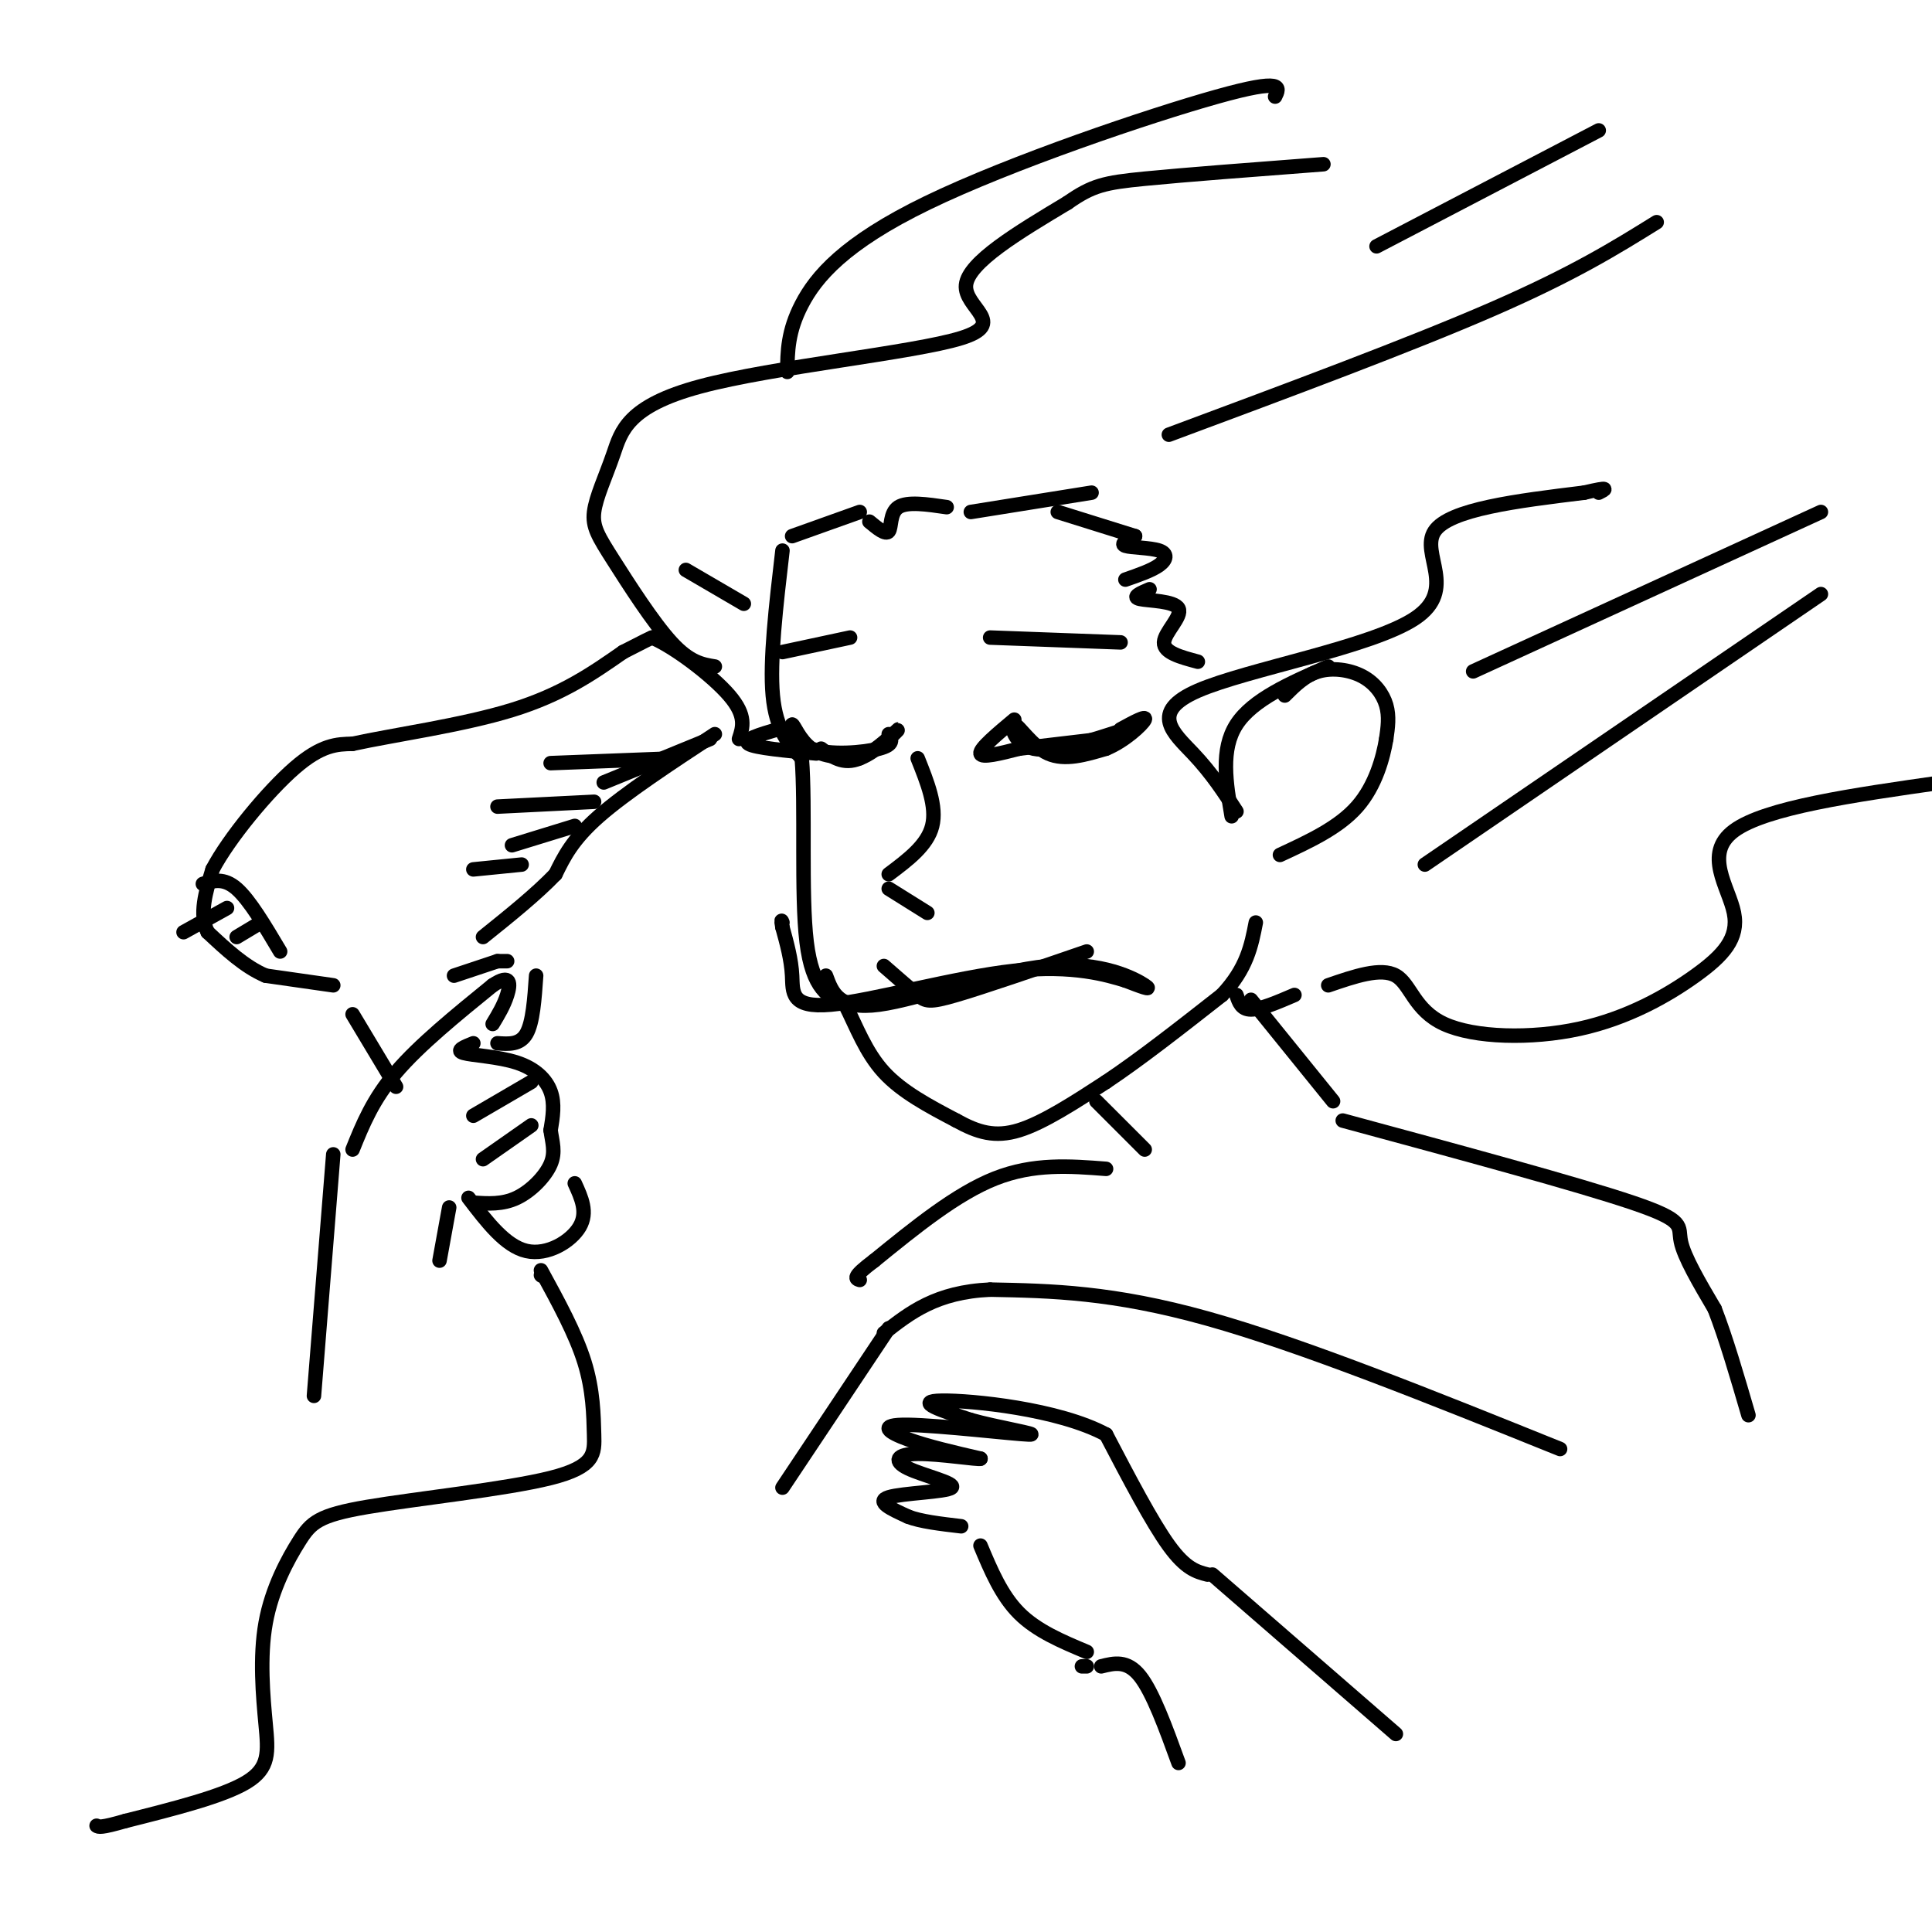 <svg viewBox='0 0 400 400' version='1.1' xmlns='http://www.w3.org/2000/svg' xmlns:xlink='http://www.w3.org/1999/xlink'><g fill='none' stroke='rgb(0,0,0)' stroke-width='3' stroke-linecap='round' stroke-linejoin='round'><path d='M162,114c-1.333,11.417 -2.667,22.833 -2,30c0.667,7.167 3.333,10.083 6,13'/><path d='M166,157c0.800,9.889 -0.200,28.111 1,38c1.200,9.889 4.600,11.444 8,13'/><path d='M175,208c2.356,4.689 4.244,9.911 8,14c3.756,4.089 9.378,7.044 15,10'/><path d='M198,232c4.422,2.444 7.978,3.556 13,2c5.022,-1.556 11.511,-5.778 18,-10'/><path d='M229,224c7.000,-4.667 15.500,-11.333 24,-18'/><path d='M253,206c5.167,-5.500 6.083,-10.250 7,-15'/><path d='M256,168c-2.536,-3.923 -5.072,-7.847 -9,-12c-3.928,-4.153 -9.249,-8.536 1,-13c10.249,-4.464 36.067,-9.010 45,-15c8.933,-5.990 0.981,-13.426 4,-18c3.019,-4.574 17.010,-6.287 31,-8'/><path d='M328,102c5.667,-1.333 4.333,-0.667 3,0'/><path d='M255,169c-1.167,-6.917 -2.333,-13.833 1,-19c3.333,-5.167 11.167,-8.583 19,-12'/><path d='M266,144c2.089,-2.089 4.179,-4.179 7,-5c2.821,-0.821 6.375,-0.375 9,1c2.625,1.375 4.321,3.679 5,6c0.679,2.321 0.339,4.661 0,7'/><path d='M287,153c-0.622,3.756 -2.178,9.644 -6,14c-3.822,4.356 -9.911,7.178 -16,10'/><path d='M233,151c-7.440,2.440 -14.881,4.881 -19,4c-4.119,-0.881 -4.917,-5.083 -4,-5c0.917,0.083 3.548,4.452 7,6c3.452,1.548 7.726,0.274 12,-1'/><path d='M229,155c3.867,-1.578 7.533,-5.022 8,-6c0.467,-0.978 -2.267,0.511 -5,2'/><path d='M184,152c0.603,1.080 1.206,2.159 -2,3c-3.206,0.841 -10.220,1.442 -14,0c-3.780,-1.442 -4.325,-4.927 -4,-5c0.325,-0.073 1.522,3.265 4,5c2.478,1.735 6.239,1.868 10,2'/><path d='M178,157c3.738,-1.429 8.083,-6.000 8,-6c-0.083,0.000 -4.595,4.571 -8,6c-3.405,1.429 -5.702,-0.286 -8,-2'/><path d='M190,157c2.000,5.000 4.000,10.000 3,14c-1.000,4.000 -5.000,7.000 -9,10'/><path d='M171,202c1.310,3.565 2.619,7.131 11,6c8.381,-1.131 23.833,-6.958 35,-8c11.167,-1.042 18.048,2.702 20,4c1.952,1.298 -1.024,0.149 -4,-1'/><path d='M233,203c-3.646,-1.096 -10.761,-3.335 -23,-2c-12.239,1.335 -29.603,6.244 -38,7c-8.397,0.756 -7.828,-2.641 -8,-6c-0.172,-3.359 -1.086,-6.679 -2,-10'/><path d='M162,192c-0.333,-1.833 -0.167,-1.417 0,-1'/><path d='M184,184c0.000,0.000 8.000,5.000 8,5'/><path d='M225,197c-10.667,3.667 -21.333,7.333 -27,9c-5.667,1.667 -6.333,1.333 -8,0c-1.667,-1.333 -4.333,-3.667 -7,-6'/><path d='M210,149c-3.583,3.000 -7.167,6.000 -7,7c0.167,1.000 4.083,0.000 8,-1'/><path d='M211,155c4.167,-0.500 10.583,-1.250 17,-2'/><path d='M161,151c-3.667,1.083 -7.333,2.167 -6,3c1.333,0.833 7.667,1.417 14,2'/><path d='M232,133c0.000,0.000 -27.000,-1.000 -27,-1'/><path d='M176,132c0.000,0.000 -14.000,3.000 -14,3'/><path d='M164,111c0.000,0.000 14.000,-5.000 14,-5'/><path d='M180,108c1.689,1.400 3.378,2.800 4,2c0.622,-0.800 0.178,-3.800 2,-5c1.822,-1.200 5.911,-0.600 10,0'/><path d='M201,106c0.000,0.000 25.000,-4.000 25,-4'/><path d='M219,106c0.000,0.000 16.000,5.000 16,5'/><path d='M235,111c-1.595,0.804 -3.190,1.607 -2,2c1.190,0.393 5.167,0.375 7,1c1.833,0.625 1.524,1.893 0,3c-1.524,1.107 -4.262,2.054 -7,3'/><path d='M238,122c-1.881,0.804 -3.762,1.607 -2,2c1.762,0.393 7.167,0.375 8,2c0.833,1.625 -2.905,4.893 -3,7c-0.095,2.107 3.452,3.054 7,4'/><path d='M154,125c0.000,0.000 -12.000,-7.000 -12,-7'/><path d='M148,138c-2.592,-0.420 -5.183,-0.839 -9,-5c-3.817,-4.161 -8.859,-12.062 -12,-17c-3.141,-4.938 -4.380,-6.913 -4,-10c0.380,-3.087 2.378,-7.286 4,-12c1.622,-4.714 2.868,-9.944 18,-14c15.132,-4.056 44.151,-6.938 54,-10c9.849,-3.062 0.528,-6.303 1,-11c0.472,-4.697 10.736,-10.848 21,-17'/><path d='M221,42c5.178,-3.622 7.622,-4.178 16,-5c8.378,-0.822 22.689,-1.911 37,-3'/><path d='M163,77c0.042,-4.196 0.083,-8.393 3,-14c2.917,-5.607 8.708,-12.625 26,-21c17.292,-8.375 46.083,-18.107 60,-22c13.917,-3.893 12.958,-1.946 12,0'/><path d='M275,204c5.461,-1.878 10.923,-3.755 14,-2c3.077,1.755 3.770,7.144 10,10c6.230,2.856 17.998,3.180 28,1c10.002,-2.180 18.238,-6.863 24,-11c5.762,-4.137 9.051,-7.729 8,-13c-1.051,-5.271 -6.443,-12.220 0,-17c6.443,-4.780 24.722,-7.390 43,-10'/><path d='M295,179c0.000,0.000 82.000,-56.000 82,-56'/><path d='M377,106c0.000,0.000 -72.000,33.000 -72,33'/><path d='M343,46c-8.583,5.333 -17.167,10.667 -34,18c-16.833,7.333 -41.917,16.667 -67,26'/><path d='M331,27c0.000,0.000 -46.000,24.000 -46,24'/><path d='M268,206c-3.500,1.500 -7.000,3.000 -9,3c-2.000,0.000 -2.500,-1.500 -3,-3'/><path d='M259,207c0.000,0.000 17.000,21.000 17,21'/><path d='M227,228c0.000,0.000 10.000,10.000 10,10'/><path d='M278,232c24.378,6.600 48.756,13.200 60,17c11.244,3.800 9.356,4.800 10,8c0.644,3.200 3.822,8.600 7,14'/><path d='M355,271c2.333,6.000 4.667,14.000 7,22'/><path d='M73,238c2.083,-5.167 4.167,-10.333 9,-16c4.833,-5.667 12.417,-11.833 20,-18'/><path d='M102,204c3.911,-2.622 3.689,-0.178 3,2c-0.689,2.178 -1.844,4.089 -3,6'/><path d='M98,216c-1.881,0.750 -3.762,1.500 -2,2c1.762,0.500 7.167,0.750 11,2c3.833,1.250 6.095,3.500 7,6c0.905,2.500 0.452,5.250 0,8'/><path d='M114,234c0.310,2.417 1.083,4.458 0,7c-1.083,2.542 -4.024,5.583 -7,7c-2.976,1.417 -5.988,1.208 -9,1'/><path d='M110,224c0.000,0.000 -12.000,7.000 -12,7'/><path d='M110,233c0.000,0.000 -10.000,7.000 -10,7'/><path d='M93,250c0.000,0.000 -2.000,11.000 -2,11'/><path d='M69,239c0.000,0.000 -4.000,50.000 -4,50'/><path d='M103,216c2.333,0.167 4.667,0.333 6,-2c1.333,-2.333 1.667,-7.167 2,-12'/><path d='M105,199c0.000,0.000 -2.000,0.000 -2,0'/><path d='M103,199c0.000,0.000 -9.000,3.000 -9,3'/><path d='M73,210c0.000,0.000 9.000,15.000 9,15'/><path d='M97,248c3.822,5.000 7.644,10.000 12,11c4.356,1.000 9.244,-2.000 11,-5c1.756,-3.000 0.378,-6.000 -1,-9'/><path d='M69,204c0.000,0.000 -14.000,-2.000 -14,-2'/><path d='M55,202c-4.333,-1.833 -8.167,-5.417 -12,-9'/><path d='M43,193c-1.833,-3.667 -0.417,-8.333 1,-13'/><path d='M44,180c3.400,-6.467 11.400,-16.133 17,-21c5.600,-4.867 8.800,-4.933 12,-5'/><path d='M73,154c8.178,-1.800 22.622,-3.800 33,-7c10.378,-3.200 16.689,-7.600 23,-12'/><path d='M129,135c4.833,-2.500 5.417,-2.750 6,-3'/><path d='M135,132c4.400,1.800 12.400,7.800 16,12c3.600,4.200 2.800,6.600 2,9'/><path d='M147,153c0.000,0.000 -22.000,9.000 -22,9'/><path d='M148,152c-9.250,6.083 -18.500,12.167 -24,17c-5.500,4.833 -7.250,8.417 -9,12'/><path d='M115,181c-4.000,4.167 -9.500,8.583 -15,13'/><path d='M140,157c0.000,0.000 -26.000,1.000 -26,1'/><path d='M123,166c0.000,0.000 -20.000,1.000 -20,1'/><path d='M119,171c0.000,0.000 -13.000,4.000 -13,4'/><path d='M108,179c0.000,0.000 -10.000,1.000 -10,1'/><path d='M58,197c-3.167,-5.333 -6.333,-10.667 -9,-13c-2.667,-2.333 -4.833,-1.667 -7,-1'/><path d='M47,188c0.000,0.000 -9.000,5.000 -9,5'/><path d='M54,191c0.000,0.000 -5.000,3.000 -5,3'/><path d='M112,264c0.000,0.000 0.100,0.100 0.1,0.1'/><path d='M112,263c3.587,6.564 7.174,13.128 9,19c1.826,5.872 1.893,11.051 2,15c0.107,3.949 0.256,6.667 -9,9c-9.256,2.333 -27.916,4.281 -38,6c-10.084,1.719 -11.592,3.209 -14,7c-2.408,3.791 -5.718,9.882 -7,17c-1.282,7.118 -0.538,15.263 0,21c0.538,5.737 0.868,9.068 -4,12c-4.868,2.932 -14.934,5.466 -25,8'/><path d='M26,377c-5.167,1.500 -5.583,1.250 -6,1'/><path d='M229,242c-7.500,-0.583 -15.000,-1.167 -23,2c-8.000,3.167 -16.500,10.083 -25,17'/><path d='M181,261c-4.667,3.500 -3.833,3.750 -3,4'/><path d='M323,300c-26.667,-10.750 -53.333,-21.500 -73,-27c-19.667,-5.500 -32.333,-5.750 -45,-6'/><path d='M205,267c-11.167,0.500 -16.583,4.750 -22,9'/><path d='M250,326c-2.250,-0.583 -4.500,-1.167 -8,-6c-3.500,-4.833 -8.250,-13.917 -13,-23'/><path d='M229,297c-9.844,-5.311 -27.956,-7.089 -34,-7c-6.044,0.089 -0.022,2.044 6,4'/><path d='M201,294c5.113,1.455 14.896,3.091 12,3c-2.896,-0.091 -18.472,-1.909 -25,-2c-6.528,-0.091 -4.008,1.545 0,3c4.008,1.455 9.504,2.727 15,4'/><path d='M203,302c-0.297,0.270 -8.541,-1.055 -13,-1c-4.459,0.055 -5.133,1.489 -2,3c3.133,1.511 10.074,3.099 9,4c-1.074,0.901 -10.164,1.115 -13,2c-2.836,0.885 0.582,2.443 4,4'/><path d='M188,314c2.500,1.000 6.750,1.500 11,2'/><path d='M203,320c2.167,5.167 4.333,10.333 8,14c3.667,3.667 8.833,5.833 14,8'/><path d='M251,326c0.000,0.000 38.000,33.000 38,33'/><path d='M224,345c0.000,0.000 1.000,0.000 1,0'/><path d='M228,345c2.667,-0.667 5.333,-1.333 8,2c2.667,3.333 5.333,10.667 8,18'/><path d='M184,275c0.000,0.000 -22.000,33.000 -22,33'/></g>
</svg>